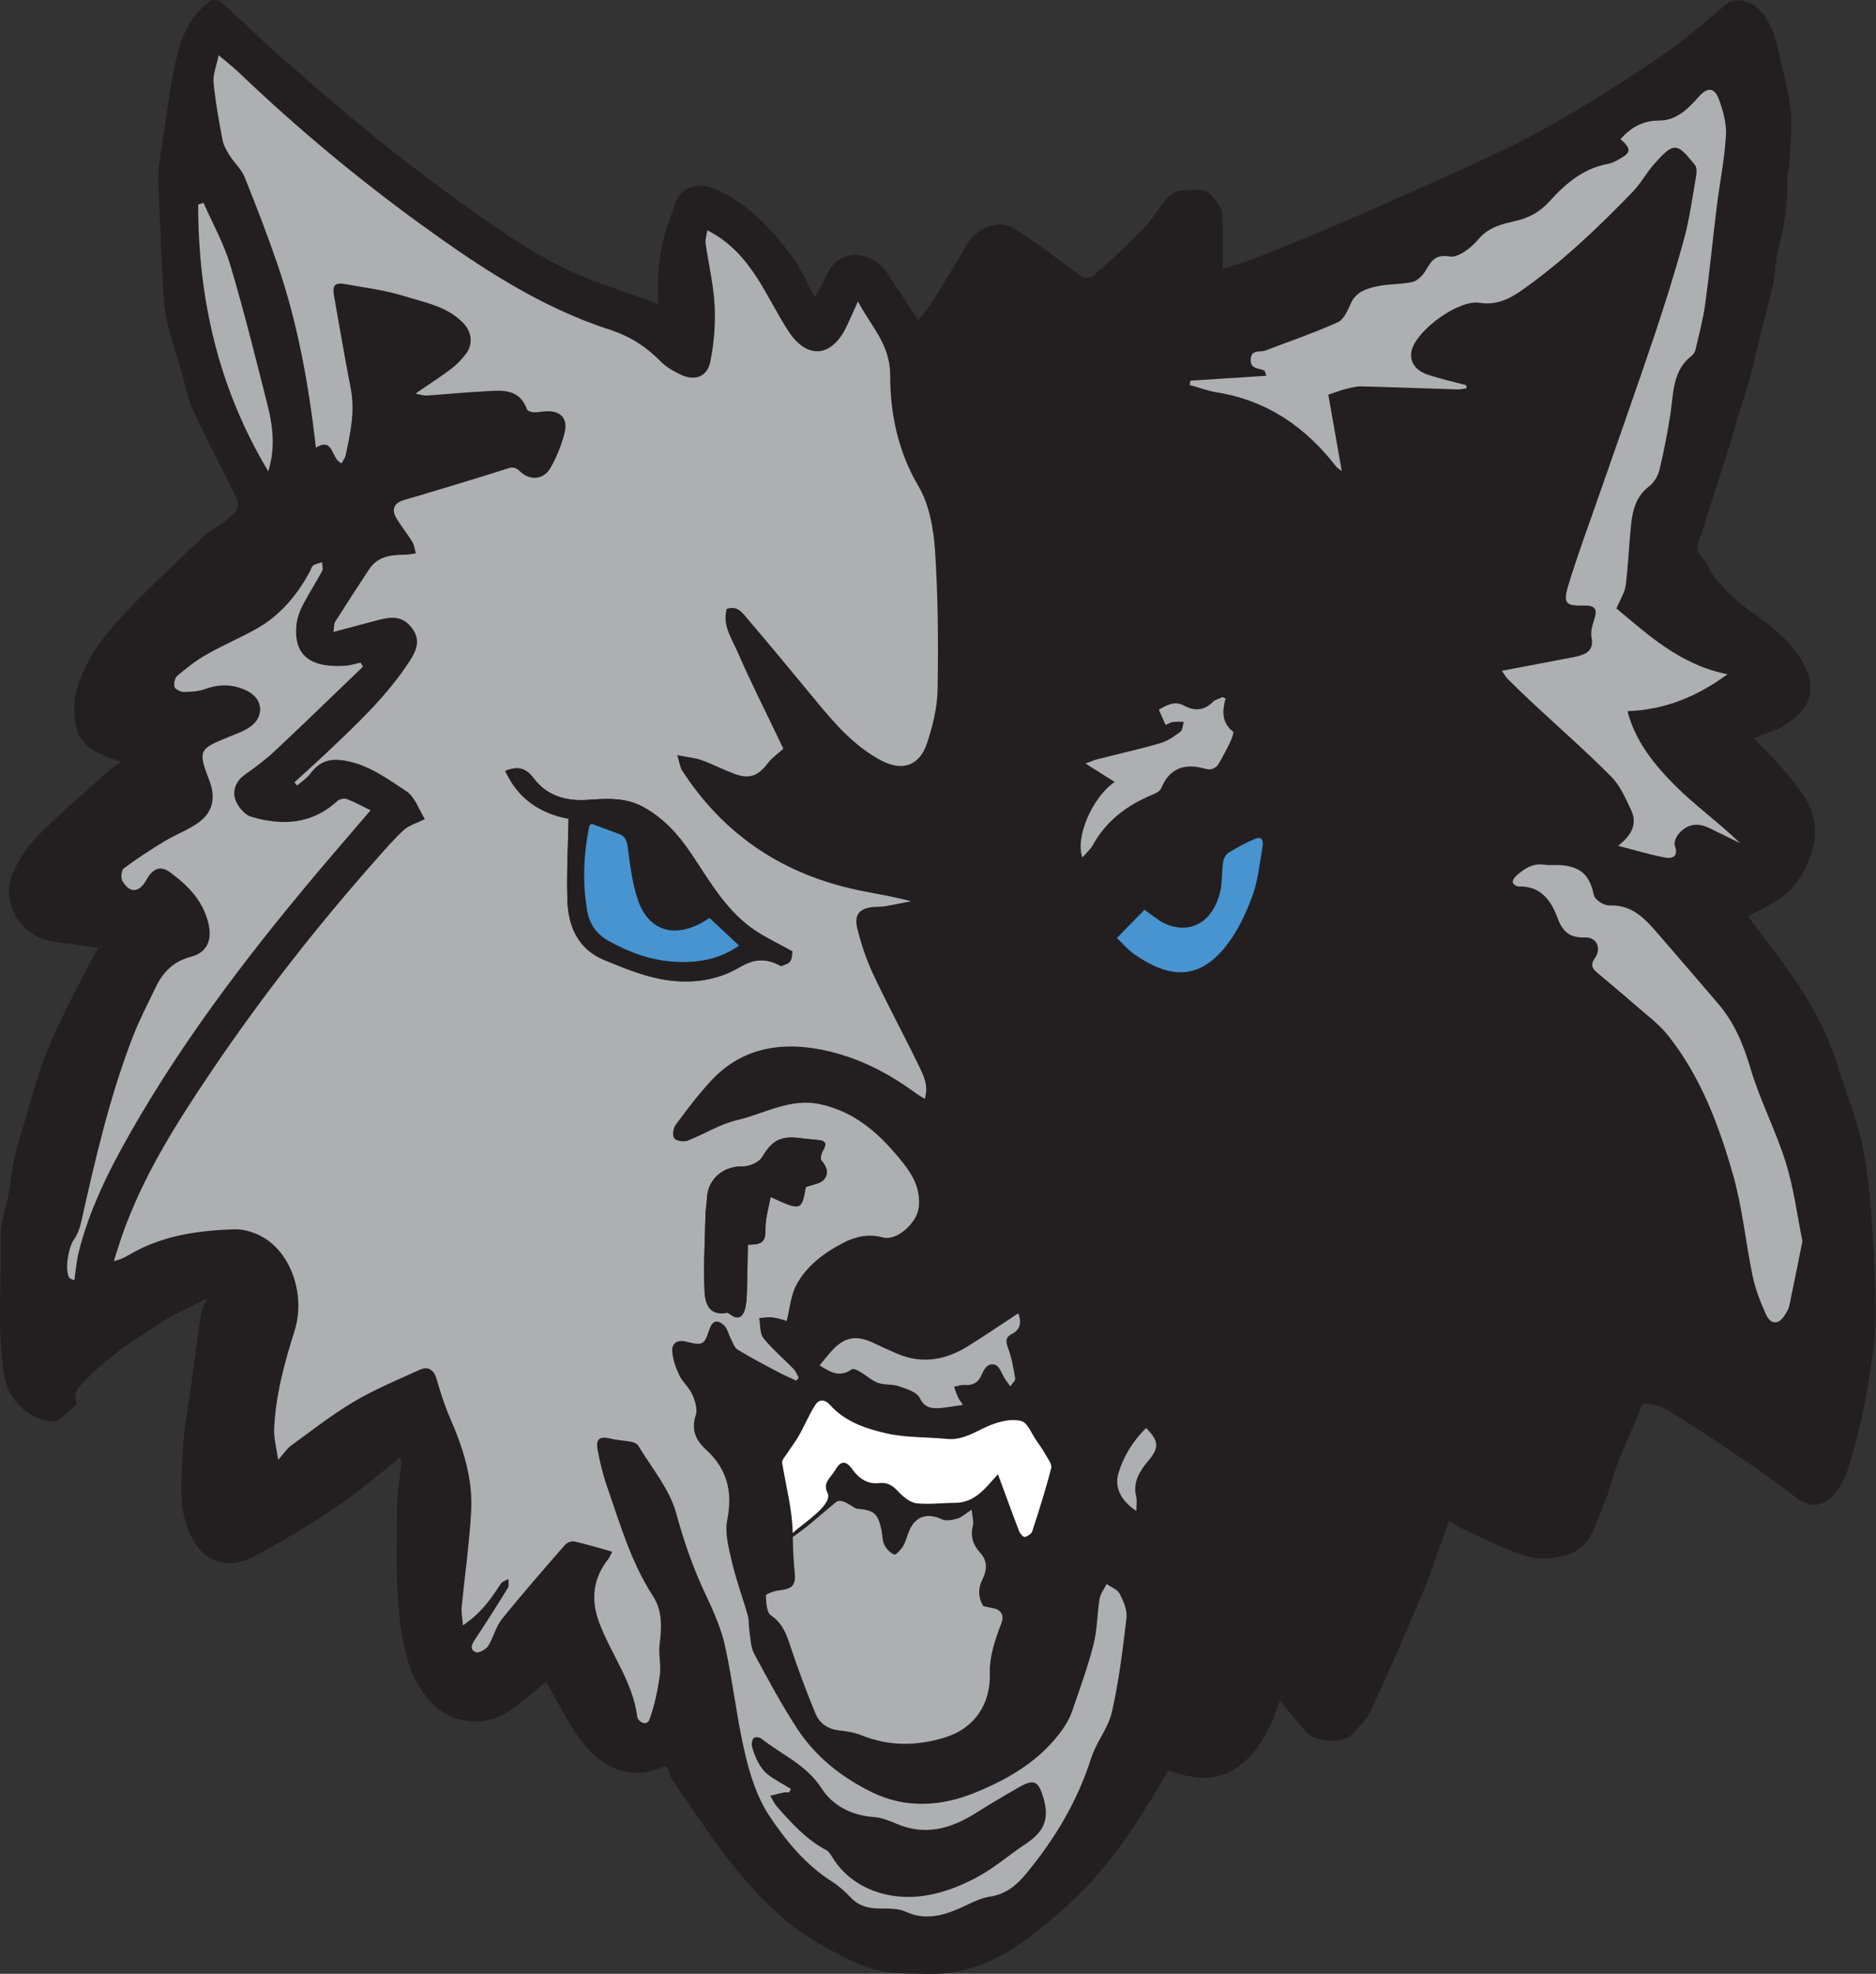 <?xml version="1.0" encoding="UTF-8" standalone="no"?>
<!DOCTYPE svg PUBLIC "-//W3C//DTD SVG 1.1//EN" "http://www.w3.org/Graphics/SVG/1.1/DTD/svg11.dtd">
<svg width="100%" height="100%" viewBox="0 0 2274 2392" version="1.1" xmlns="http://www.w3.org/2000/svg" xmlns:xlink="http://www.w3.org/1999/xlink" xml:space="preserve" xmlns:serif="http://www.serif.com/" style="fill-rule:evenodd;clip-rule:evenodd;stroke-linejoin:round;stroke-miterlimit:2;">
    <rect x="0" y="0" width="2274" height="2392" fill="#333333" stroke="none"/>
    <g transform="matrix(1,0,0,1,0,-3.843)">
        <g transform="matrix(4.167,0,0,4.167,0,0)">
            <g id="Full-Color-Mark" serif:id="Full Color Mark">
                <path d="M508.431,267.394C513.104,273.687 518.33,280.143 522.9,287.034C528.012,294.743 532.217,302.979 534.919,311.922C536.974,318.724 539.762,325.338 541.362,332.235C542.925,338.974 543.73,345.941 544.269,352.855C545.035,362.674 545.488,372.533 545.613,382.381C545.68,387.721 545.08,393.118 544.262,398.41C543.2,405.286 542.01,412.19 540.147,418.88C538.545,424.631 537.646,430.84 533.478,435.566C530.003,439.506 526.091,439.418 522.017,436.142C517.96,432.878 513.667,429.895 509.365,426.953C502.751,422.429 496.153,417.863 489.324,413.681C485.966,411.625 482.684,408.883 477.875,409.197C475.335,415.222 472.691,421.227 470.278,427.323C468.972,430.625 468.355,434.215 466.908,437.441C464.233,443.405 463.254,450.95 455.727,453.134C452.108,454.185 447.722,454.61 444.208,453.562C437.925,451.688 432.023,448.519 425.998,445.809C424.413,445.096 422.964,444.083 421.477,443.222C418.982,450.127 416.756,457.119 413.95,463.869C409.175,475.357 404.166,486.754 398.953,498.049C397.701,500.762 395.465,503.13 393.316,505.295C390.623,508.007 382.793,507.7 380.138,504.832C377.343,501.813 374.842,498.52 372.272,495.418C370.1,502.14 367.266,508.89 361.325,513.832C354.673,519.365 347.488,518.595 339.873,515.766C332.671,528.176 325.135,540.503 314.914,550.752C309.036,556.645 302.675,562.261 295.781,566.882C288.18,571.977 279.717,575.184 270.022,574.991C264.252,574.877 258.484,574.986 253.049,573.278C248.389,571.813 244.001,569.348 239.668,567.002C228.401,560.899 219.776,551.738 212.004,541.837C206.206,534.45 201.078,526.535 195.74,518.794C194.866,517.526 194.454,515.938 193.835,514.514C191.702,515.162 189.681,516.096 187.576,516.358C179.138,517.409 173.269,512.804 168.661,506.65C165.368,502.253 162.987,497.173 160.209,492.393C159.66,491.446 159.155,490.474 158.909,490.026C155.263,492.925 151.729,496.077 147.856,498.734C141.506,503.091 132.019,502.315 126.46,497.046C121.946,492.768 119.427,487.546 117.94,481.306C114.684,467.646 115.505,453.874 115.479,440.111C115.47,435.585 116.315,431.057 116.752,426.529C116.791,426.123 116.701,425.705 116.625,424.678C110.081,429.779 104.179,434.937 97.722,439.268C89.95,444.484 81.878,449.324 73.599,453.688C68.883,456.175 63.559,456.462 58.998,452.53C58.224,451.863 57.619,450.971 57.035,450.116C51.474,441.963 52.787,432.674 53.12,423.712C53.373,416.886 54.781,410.104 55.685,403.303C56.59,396.502 57.458,389.694 58.461,382.907C58.645,381.659 59.392,380.495 60.205,378.492C55.554,380.906 51.452,382.665 47.741,385.037C39.744,390.149 31.626,395.156 25.048,402.161C23.285,404.039 20.932,405.692 22.303,408.971C22.454,409.332 21.179,410.416 20.436,410.999C18.834,412.258 17.06,414.494 15.516,414.369C12.737,414.143 9.671,413.001 7.458,411.291C3.928,408.565 1.815,405.251 1.059,400.059C-0.843,386.983 0.455,373.971 0.176,360.951C0.082,356.546 1.786,352.111 2.579,347.674C3.161,344.414 3.391,341.078 4.149,337.863C5.163,333.557 6.506,329.326 7.76,325.078C9.227,320.104 10.541,315.071 12.309,310.205C13.992,305.572 16.027,301.049 18.175,296.607C21.037,290.685 24.152,284.885 27.173,279.041C27.636,278.146 28.182,277.293 28.594,276.584C24.364,275.995 20.041,275.343 15.705,274.798C6.223,273.608 -0.157,263.317 3.76,254.684C5.594,250.642 8.267,246.716 11.407,243.587C18.159,236.859 25.454,230.674 32.55,224.293C33.218,223.693 34.055,223.28 35.268,222.48C29.229,220.498 23.908,218.533 22.325,212.972C21.303,209.384 21.341,205.029 22.347,201.42C24.914,192.218 30.873,184.862 37.401,178.135C44.59,170.727 52.127,163.652 59.632,156.558C61.378,154.908 63.695,153.879 65.596,152.372C69.975,148.899 70.05,148.191 67.476,143.056C63.613,135.351 59.613,127.707 56.016,119.88C54.538,116.664 53.972,113.033 52.958,109.6C51.661,105.209 50.189,100.864 49.067,96.43C48.312,93.446 47.767,90.356 47.589,87.287C47.005,77.225 46.61,67.151 46.193,57.08C46.09,54.595 45.937,52.075 46.226,49.621C46.875,44.113 47.771,38.633 48.597,33.147C49.119,29.677 49.598,26.197 50.27,22.755C51.877,14.52 53.833,6.4 61.237,1.151C61.887,0.691 63.694,0.972 64.366,1.575C70.569,7.133 76.498,13.002 82.781,18.463C92.862,27.225 102.938,36.018 113.414,44.293C123.786,52.486 134.446,60.357 145.365,67.803C154.589,74.093 164.318,79.663 174.935,83.434C180.252,85.323 185.566,87.22 191.421,89.306C191.421,86.459 191.342,84.235 191.436,82.018C191.708,75.627 192.902,69.419 195.277,63.455C195.836,62.051 196.18,60.554 196.809,59.186C198.652,55.178 203.503,53.941 207.59,55.68C217.368,59.837 224.253,67.272 230.379,75.471C233.041,79.033 234.77,83.293 236.998,87.373C237.966,85.623 239.218,83.863 239.972,81.909C243.75,72.127 253.919,73.818 258.347,80.721C261.18,85.134 264.101,89.491 267.131,94.1C268.526,92.242 270.025,90.515 271.222,88.599C274.557,83.263 277.866,77.906 280.991,72.446C283.219,68.552 286.915,66.38 290.831,66.182C293.514,66.045 296.538,68.28 299.049,69.986C304.365,73.596 309.393,77.63 314.68,81.286C315.456,81.823 317.43,81.724 318.126,81.105C323.081,76.696 328.002,72.225 332.613,67.463C335.124,64.87 336.862,61.543 339.242,58.801C340.267,57.62 342.021,56.416 343.469,56.385C346.848,56.312 350.769,54.941 353.247,58.76C354.107,60.086 355.473,61.453 355.544,62.854C355.816,68.21 355.654,73.588 355.654,79.104C358.319,78.262 361.41,77.475 364.355,76.319C371.929,73.345 379.479,70.303 386.964,67.111C396.041,63.241 405.07,59.255 414.066,55.198C423.186,51.085 432.355,47.053 441.288,42.558C448.659,38.848 455.834,34.707 462.881,30.406C470.583,25.705 478.165,20.783 485.556,15.609C490.39,12.225 494.773,8.199 499.395,4.508C501.02,3.211 502.653,1.283 504.469,1.038C506.479,0.767 509.186,1.527 510.739,2.843C514.388,5.935 516.169,10.35 517.188,14.987C518.543,21.146 520.302,27.275 520.947,33.513C521.481,38.675 520.672,43.979 520.411,49.217C520.362,50.199 519.917,51.175 519.942,52.146C520.129,59.318 519.164,66.308 517.317,73.249C516.421,76.617 516.526,80.241 515.789,83.666C514.714,88.654 513.257,93.558 512.021,98.513C510.989,102.65 510.156,106.84 509.025,110.948C507.904,115.019 506.498,119.01 505.261,123.05C504.683,124.938 504.272,126.878 503.676,128.76C501.479,135.702 499.235,142.629 497.01,149.562C496.05,152.552 495.256,155.609 494.088,158.515C492.7,161.966 496.162,163.286 496.997,165.751C497.526,167.312 498.675,168.735 499.787,170.009C501.598,172.083 503.418,174.224 505.566,175.915C512.239,181.171 519.75,185.434 524.214,193.138C529.072,201.52 526.333,207.778 518.396,212.278C515.961,213.659 513.166,214.409 510.122,215.611C512.695,218.247 515.313,220.611 517.547,223.294C520.552,226.903 523.875,230.455 525.925,234.594C527.971,238.727 528.761,243.112 527.103,248.333C525.246,254.179 522.641,258.864 517.781,262.233C514.793,264.306 511.394,265.785 508.431,267.394Z" style="fill:rgb(35,31,32);fill-rule:nonzero;"/>
                <path d="M120.848,115.394C122.446,115.687 123.279,116.014 124.087,115.96C129.595,115.593 135.091,115.043 140.602,114.753C145.611,114.489 150.983,113.581 153.325,120.019C153.494,120.484 154.611,120.801 155.304,120.834C156.421,120.887 157.549,120.601 158.677,120.538C163.007,120.294 165.276,122.503 164.248,126.736C163.384,130.29 161.947,133.818 160.132,136.997C158.138,140.488 154.118,140.802 151.232,137.985C149.969,136.751 149.08,136.712 147.45,137.237C138.791,140.022 130.063,142.593 121.358,145.231C119.955,145.656 118.524,145.991 117.139,146.465C114.491,147.373 113.918,149.259 115.253,151.529C116.678,153.953 118.492,156.146 119.96,158.548C120.539,159.496 120.643,160.735 120.963,161.842C119.924,161.985 118.886,162.246 117.847,162.251C113.788,162.268 109.893,162.687 107.395,166.468C104.045,171.54 100.732,176.638 97.486,181.777C97.09,182.404 97.207,183.354 97.002,184.711C101.915,183.401 106.224,182.218 110.551,181.109C115.136,179.933 117.702,180.725 119.923,183.703C122.435,187.07 121.144,190.105 119.224,193.082C112.667,203.246 103.901,211.425 95.209,219.664C92.07,222.639 88.837,225.516 85.646,228.437C85.905,228.75 86.163,229.063 86.422,229.377C87.727,228.232 89.28,227.27 90.29,225.906C92.897,222.386 95.816,221.403 100.171,222.112C107.133,223.246 112.629,227.365 118.202,231.027C120.741,232.696 121.899,236.467 123.583,239.124C120.985,240.427 118.941,240.984 117.543,242.252C114.791,244.751 112.34,247.593 109.865,250.382C92.221,270.263 75.87,291.146 61.017,313.204C50.919,328.2 41.322,343.447 35.365,360.669C34.562,362.992 33.864,365.35 33.118,367.692C35.534,367.149 37.099,366.102 38.741,365.194C47.88,360.136 57.948,358.786 68.121,358.439C71.071,358.338 74.462,359.441 76.997,361.032C85.214,366.189 88.756,378.221 85.697,387.927C82.748,397.285 80.141,406.764 79.745,416.641C79.639,419.271 80.419,421.936 80.918,425.469C82.737,423.433 83.544,422.142 84.687,421.316C90.712,416.959 96.589,412.326 102.971,408.553C109.032,404.969 115.608,402.23 122.048,399.32C124.599,398.167 126.241,399.283 127.045,402.092C128.128,405.876 129.32,409.665 130.892,413.265C134.68,421.939 137.574,430.872 137.059,440.389C136.553,449.721 135.195,459.006 134.302,468.321C134.158,469.825 134.489,471.375 134.653,473.615C139.948,470.098 142.87,465.863 145.685,461.497C146.108,460.842 147.139,460.58 147.889,460.135C147.857,461.008 148.141,462.074 147.743,462.722C144.674,467.721 141.525,472.674 138.281,477.561C137.296,479.044 136.418,480.613 138.421,481.422C139.27,481.765 141.334,480.645 141.983,479.635C143.55,477.195 144.171,474.075 145.954,471.857C151.888,464.479 158.14,457.354 164.358,450.21C164.918,449.567 166.216,449.034 166.999,449.211C170.645,450.034 174.232,451.125 178.096,452.192C177.516,453.303 177.334,453.844 177,454.263C172.493,459.898 171.816,466.151 174.279,472.743C177.732,481.984 184.065,490.049 185.383,500.208C185.569,501.639 188.129,503.073 188.888,501.056C190.439,496.935 191.307,492.497 191.939,488.115C192.355,485.234 191.509,482.179 191.86,479.279C192.457,474.347 192.781,469.479 189.973,465.156C183.552,455.273 180.35,444.07 176.541,433.119C175.363,429.731 174.527,426.197 173.857,422.669C173.234,419.387 174.421,418.542 177.578,419.303C179.573,419.783 181.665,419.852 183.685,420.247C184.4,420.387 185.322,420.773 185.66,421.34C189.507,427.788 194.73,433.888 196.657,440.887C198.951,449.218 201.681,457.162 205.378,464.918C207.644,469.672 209.812,474.63 210.935,479.737C213.204,490.051 214.307,500.628 216.72,510.901C218.19,517.162 220.254,523.693 223.759,528.967C228.647,536.32 234.385,543.318 242.127,548.207C244.112,549.46 245.897,551.119 247.523,552.83C249.727,555.15 252.354,555.881 255.43,555.959C258.121,556.027 261.105,555.82 263.428,556.89C268.584,559.263 273.297,558.316 278.122,556.354C281.352,555.041 284.475,553.046 287.823,552.546C292.533,551.842 295.626,549.302 298.423,545.931C306.783,535.855 313.404,524.85 317.403,512.259C318.884,507.594 322.389,503.493 323.453,498.791C325.484,489.817 326.618,480.618 327.683,471.461C327.945,469.21 326.828,466.597 325.732,464.465C325.078,463.193 323.232,462.534 321.922,461.6C321.215,463.02 320.121,464.375 319.872,465.871C319.136,470.301 319.198,474.905 318.094,479.223C316.422,485.757 314.093,492.128 311.903,498.521C311.293,500.304 310.363,502.039 309.284,503.591C302.913,512.761 293.616,518.219 283.66,522.272C273.767,526.299 263.383,526.998 253.41,522.047C244.682,517.713 237.128,511.727 231.798,503.512C227.271,496.535 223.305,489.181 219.366,481.846C218.368,479.987 218.361,477.573 218.01,475.396C217.761,473.845 217.933,472.197 217.512,470.706C216.041,465.505 214.125,460.415 212.903,455.161C211.971,451.153 210.791,446.752 211.559,442.891C213.196,434.671 211.477,428.087 205.32,422.467C202.404,419.805 200.979,416.708 202.401,412.45C202.976,410.729 202.182,408.274 201.365,406.44C200.466,404.422 198.537,402.871 197.583,400.866C196.551,398.697 195.736,396.27 195.549,393.898C195.366,391.567 197.076,390.489 199.442,391.077C204.295,392.284 204.851,392.195 206.295,387.721C207.247,384.773 208.75,384.682 210.633,386.38C211.576,387.231 211.849,388.802 212.49,390.014C213.114,391.195 213.537,392.79 214.539,393.409C218.367,395.77 222.376,397.842 226.352,399.956C228.068,400.869 229.867,401.623 231.629,402.45C231.87,402.174 232.11,401.899 232.351,401.623C231.852,400.754 231.502,399.74 230.827,399.041C227.923,396.037 224.661,393.333 222.082,390.082C220.975,388.687 221.214,386.226 220.842,384.249C222.181,384.172 223.547,383.893 224.852,384.067C226.462,384.282 228.021,384.874 228.831,385.094C229.779,381.389 230.042,377.611 231.678,374.574C234.633,369.091 239.611,365.343 245.086,362.479C248.723,360.577 252.515,359.647 256.831,360.806C260.946,361.912 266.761,356.486 267.251,352.136C267.829,347.002 265.809,343.062 262.747,339.207C256.372,331.182 249.28,324.453 238.773,322.103C229.857,320.109 222.362,324.856 214.303,326.72C209.352,327.866 204.837,330.817 200.014,332.664C198.899,333.091 196.755,332.764 196.126,331.965C195.526,331.202 195.818,329.024 196.527,328.068C199.814,323.642 203.145,319.203 206.899,315.177C215.065,306.418 225.448,304.021 236.933,305.838C247.852,307.566 257.512,312.32 266.368,318.818C267.118,319.369 267.941,319.821 269.014,320.499C270.209,316.518 268.574,313.547 267.209,310.726C262.942,301.905 258.247,293.289 254.076,284.425C252.072,280.167 250.547,275.613 249.404,271.043C248.345,266.809 250.102,264.968 254.437,264.68C255.453,264.613 256.486,264.657 257.482,264.485C260.001,264.052 262.503,263.524 265.011,263.035C258.885,261.381 252.951,260.63 247.165,259.254C226.41,254.317 210.045,242.983 198.424,225.002C197.789,224.019 197.676,222.698 197.014,220.538C200.076,221.146 202.186,221.315 204.11,222.003C207.288,223.139 210.303,224.722 213.463,225.914C217.991,227.622 220.451,226.675 223.422,222.79C224.537,221.332 226.136,220.243 227.864,218.666C227.665,218.249 227.139,217.148 226.613,216.046C222.536,207.5 218.255,199.043 214.473,190.367C212.789,186.503 210.06,182.66 211.407,177.996C214.547,176.936 216.016,179.212 217.462,180.907C224.132,188.727 230.677,196.654 237.221,204.58C242.779,211.313 248.462,217.933 256.334,222.089C262.552,225.372 267.506,223.649 269.708,216.934C271.34,211.958 272.66,206.635 272.745,201.444C272.968,188.006 272.887,174.526 271.999,161.124C271.575,154.737 270.35,147.718 267.182,142.344C261.167,132.139 258.939,121.13 258.939,109.955C258.939,101.084 253.442,95.941 249.571,88.594C248.239,91.531 247.282,93.755 246.235,95.935C241.925,104.905 234.774,105.533 229.35,97.236C226.146,92.334 223.583,87.016 220.436,82.074C216.779,76.331 212.378,71.234 205.741,67.9C205.541,69.357 205.107,70.574 205.265,71.707C206.103,77.735 207.578,83.717 207.881,89.762C208.153,95.201 207.712,100.807 206.62,106.141C205.732,110.481 202.207,111.783 198.234,109.983C196.012,108.977 193.765,107.649 192.071,105.932C187.823,101.627 183.181,98.688 177.201,96.745C157.02,90.188 139.47,78.538 122.444,66.194C103.854,52.716 86.25,38.017 69.633,22.151C67.84,20.439 65.862,18.92 63.597,16.995C62.964,20.148 61.899,22.598 62.12,24.926C62.649,30.527 63.684,36.09 64.733,41.626C65.034,43.218 65.933,44.761 66.817,46.163C68.183,48.332 70.246,50.169 71.18,52.483C74.593,60.938 77.871,69.46 80.815,78.088C86.66,95.223 89.834,112.95 91.897,131.115C97.195,127.87 96.297,134.664 99.387,135.637C99.798,134.838 100.375,134.119 100.547,133.314C101.915,126.935 103.323,120.583 102.036,113.958C100.294,104.99 98.757,95.983 97.171,86.986C96.613,83.818 97.421,82.989 100.592,83.575C106.241,84.618 112.019,85.292 117.466,87.003C123.51,88.903 130.08,89.971 134.806,94.912C137.232,97.448 137.67,101.054 135.548,103.822C134.322,105.421 132.892,106.945 131.292,108.157C128.186,110.508 124.894,112.615 120.848,115.394Z" style="fill:rgb(35,31,32);fill-rule:nonzero;"/>
                <path d="M426.618,113.869C426.582,113.561 426.546,113.253 426.51,112.946C422.739,111.929 418.904,111.1 415.214,109.846C411.323,108.524 409.727,105.488 410.796,102.299C412.716,96.568 424.297,88.063 430.33,88.99C435.701,89.815 439.525,87.605 443.384,84.855C454.933,76.623 465.135,66.849 474.963,56.689C477.345,54.227 478.985,51.059 481.294,48.514C483.034,46.595 485.342,43.81 487.316,43.874C489.303,43.939 491.334,46.924 493.042,48.893C493.637,49.58 493.57,51.097 493.384,52.161C492.316,58.264 491.504,64.449 489.883,70.41C487.285,79.956 484.308,89.41 481.156,98.791C476.072,113.924 470.709,128.965 465.476,144.048C462.343,153.079 458.979,162.04 456.208,171.181C454.605,176.472 455.475,177.141 460.858,177.035C464.006,176.973 464.715,178.059 463.789,180.979C463.251,182.675 462.641,184.614 462.97,186.263C463.671,189.781 461.815,191.019 459.034,191.739C457.4,192.162 455.722,192.421 454.061,192.738C448.49,193.803 442.918,194.862 436.873,196.012C437.53,196.93 437.982,197.789 438.639,198.442C441.043,200.832 443.487,203.184 445.968,205.495C453.567,212.573 461.389,219.428 468.696,226.795C471.285,229.406 472.889,233.123 474.494,236.545C476.366,240.535 474.636,243.862 470.696,246.911C475.746,248.206 479.938,249.483 484.219,250.297C486.5,250.731 488.33,250.079 487.196,246.845C486.87,245.913 487.597,244.24 488.364,243.363C490.898,240.465 493.88,240.081 497.413,241.828C500.325,243.269 503.246,244.69 506.163,246.12C499.969,240.078 493.044,235.195 487.166,229.273C481.217,223.28 475.736,216.606 473.424,207.748C484.661,207.352 494.023,203.257 502.519,197.008C488.79,194.341 479.283,185.395 470.21,177.893C471.34,175.173 472.65,173.231 472.912,171.157C473.646,165.351 473.846,159.479 474.453,153.653C474.902,149.349 475.869,145.282 479.707,142.377C481.116,141.31 482.281,139.389 482.703,137.65C484.003,132.298 485.041,126.869 485.897,121.425C486.864,115.275 486.431,108.687 492.195,104.305C492.694,103.925 493.079,103.207 493.222,102.579C494.222,98.19 495.426,93.821 496.034,89.373C497.315,79.988 498.214,70.551 499.38,61.149C500.239,54.216 501.639,47.328 502.07,40.375C502.283,36.926 501.266,33.226 500.061,29.91C498.71,26.191 496.628,26.21 494.005,29.219C490.994,32.673 487.515,35.983 482.741,35.983C477.838,35.983 474.437,37.989 471.381,41.384C474.636,44.256 474.539,45.298 470.913,47.273C469.927,47.811 468.882,48.387 467.799,48.577C460.619,49.838 455.353,54.381 450.797,59.424C447.917,62.613 444.801,64.279 440.871,65.179C436.848,66.099 433.006,66.974 430.001,70.573C427.984,72.99 424.197,75.929 421.715,75.52C417.33,74.798 416.343,76.934 414.68,79.663C413.84,81.04 412.353,82.592 410.903,82.915C407.411,83.692 403.693,83.467 400.209,84.266C397.342,84.923 394.394,85.875 392.952,89.156C392.054,91.199 390.889,93.866 389.127,94.658C382.281,97.736 375.149,100.175 368.123,102.85C366.521,103.46 363.923,102.444 363.818,105.495C363.72,108.361 366.258,107.922 367.82,108.718C367.951,108.785 367.964,109.085 368.365,110.213C360.83,110.697 353.558,111.165 346.286,111.632C346.215,112.051 346.144,112.47 346.073,112.889C348.761,113.628 351.408,114.618 354.143,115.064C368.636,117.429 379.749,125.125 388.603,136.513C389.048,137.085 389.742,137.463 390.308,137.921C388.93,130.097 387.613,122.623 386.393,115.702C388.531,114.998 390.01,114.413 391.54,114.036C393.036,113.666 394.591,113.259 396.11,113.297C405.365,113.528 414.618,113.892 423.872,114.175C424.784,114.203 425.703,113.977 426.618,113.869Z" style="fill:rgb(35,31,32);fill-rule:nonzero;"/>
                <path d="M105.586,194.806C105.353,194.418 105.12,194.03 104.887,193.641C103.369,193.955 101.863,194.456 100.332,194.551C91.948,195.069 85.062,192.765 86.272,182.413C86.49,180.556 87.16,178.659 88.026,176.992C89.786,173.603 91.886,170.391 93.691,167.023C94.05,166.353 93.715,165.31 93.7,164.439C92.84,164.727 91.882,164.869 91.154,165.354C90.657,165.685 90.479,166.496 90.159,167.093C86.391,174.101 81.402,180.017 74.382,183.921C69.666,186.545 64.666,188.664 59.98,191.335C56.976,193.046 54.212,195.233 51.56,197.467C50.843,198.072 50.483,199.767 50.782,200.696C51.016,201.423 52.526,202.162 53.463,202.154C55.566,202.136 57.791,202.003 59.739,201.293C63.926,199.767 67.951,199.915 71.853,201.825C76.723,204.209 76.995,209.648 72.393,212.566C70.605,213.7 68.546,214.429 66.565,215.232C57.714,218.82 57.564,219.136 60.956,228.086C62.838,233.051 61.847,237.323 57.509,240.316C54.477,242.407 50.924,243.727 47.759,245.646C43.738,248.083 39.786,250.659 36.022,253.467C35.319,253.991 35.077,256.215 35.588,257.095C37.754,260.832 40.47,260.614 42.617,256.764C44.454,253.469 46.686,252.589 49.417,254.578C54.6,258.353 59.006,262.799 60.604,269.366C61.797,274.267 60.3,277.952 55.522,279.188C50.399,280.514 47.368,283.69 45.246,288.144C43.02,292.816 40.593,297.415 38.723,302.229C31.933,319.714 27.729,337.937 23.651,356.192C23.245,358.012 22.585,359.926 21.509,361.409C19.939,363.572 18.793,370.101 20.108,372.48C20.3,372.828 20.95,372.924 21.628,373.252C22.054,370.387 22.233,367.792 22.845,365.303C25.914,352.823 31.623,341.413 37.917,330.36C54.243,301.69 74.384,275.742 95.714,250.678C99.632,246.074 103.58,241.494 107.79,236.58C105.269,235.353 103.124,234.143 100.845,233.292C100.087,233.009 98.702,233.342 98.082,233.913C90.69,240.727 82.03,241.103 73.079,238.469C71.117,237.891 69.025,235.342 68.393,233.273C67.627,230.763 68.638,228.031 71.223,226.214C74.263,224.076 77.276,221.836 79.981,219.299C88.596,211.22 97.062,202.982 105.586,194.806Z" style="fill:rgb(35,31,32);fill-rule:nonzero;"/>
                <path d="M524.318,361.883C522.781,354.372 521.813,346.498 519.485,339.049C516.57,329.728 511.961,320.927 509.183,311.575C507.148,304.723 504.567,298.448 499.978,293.038C494.211,286.239 488.341,279.528 482.536,272.761C478.752,268.35 474.952,264.04 468.36,264.252C467.401,264.283 466.301,263.88 465.485,263.345C464.689,262.822 463.775,261.954 463.599,261.097C462.437,255.431 459.774,252.946 453.981,252.526C452.406,252.412 450.792,252.639 449.243,252.402C445.842,251.88 443.387,253.586 441.068,255.626C440.535,256.095 439.954,256.971 440.049,257.554C440.129,258.049 441.164,258.767 441.753,258.745C448.15,258.508 451.208,262.835 453.035,267.787C454.571,271.949 456.638,273.713 461.118,273.561C464.488,273.447 465.932,276.735 463.961,279.532C462.77,281.221 462.947,282.387 464.369,283.597C468.148,286.812 471.987,289.958 475.714,293.231C479.01,296.125 482.653,298.787 485.333,302.189C494.767,314.16 500.057,328.267 504.159,342.676C506.888,352.257 507.794,362.345 509.851,372.136C510.653,375.954 512.125,379.692 513.75,383.258C515.14,386.311 517.521,386.179 519.261,383.267C519.722,382.495 520.276,381.704 520.458,380.852C521.757,374.715 522.969,368.561 524.318,361.883Z" style="fill:rgb(35,31,32);fill-rule:nonzero;"/>
                <path d="M356.506,204.091C356.218,203.945 355.93,203.799 355.642,203.653C354.674,204.121 353.49,204.374 352.779,205.094C350.235,207.671 347.383,207.702 344.477,206.161C341.712,204.695 339.605,205.882 337.097,207.308C337.768,208.826 338.377,210.204 339.059,211.747C339.992,211.357 340.579,210.959 341.204,210.886C342.236,210.765 343.293,210.853 344.339,210.853C344.041,211.832 344.046,213.212 343.386,213.713C341.626,215.046 339.701,216.424 337.623,217.027C331.579,218.781 325.424,220.148 319.323,221.705C318.252,221.979 317.229,222.44 315.761,222.966C318.908,224.957 321.468,226.577 324.257,228.342C317.729,232.795 312.722,244.409 314.855,250.319C316.022,248.953 317.196,247.956 317.895,246.696C321.864,239.54 327.979,235.015 335.393,231.97C336.29,231.602 337.441,231.003 337.763,230.22C340.274,224.099 344.795,222.848 350.693,224.513C351.324,224.691 352.107,224.745 352.7,224.53C353.346,224.295 354.043,223.79 354.388,223.208C355.602,221.157 356.743,219.055 357.772,216.906C358.266,215.876 359.018,213.963 358.677,213.697C355.387,211.121 355.505,207.763 356.506,204.091Z" style="fill:rgb(35,31,32);fill-rule:nonzero;"/>
                <path d="M59.194,59.885C58.678,60.069 58.162,60.253 57.646,60.437C57.657,87.857 63.498,113.748 78.037,137.997C79.774,132.348 79.829,126.66 77.827,118.738C74.386,105.12 71.006,91.473 66.994,78.019C65.127,71.756 61.839,65.917 59.194,59.885Z" style="fill:rgb(35,31,32);fill-rule:nonzero;"/>
                <path d="M324.896,273.736C326.671,275.391 328.276,277.322 330.272,278.677C340.085,285.333 348.694,286.324 356.85,275.772C360.084,271.588 362.468,266.536 364.295,261.534C365.965,256.964 366.43,251.941 367.271,247.09C367.497,245.784 367.289,243.956 365.198,244.829C362.51,245.952 359.916,247.354 357.433,248.883C356.623,249.382 355.946,250.604 355.801,251.583C355.368,254.517 355.603,257.588 354.901,260.439C352.849,268.762 346.809,272.512 339.653,269.873C337.27,268.995 335.27,267.079 332.909,265.513C330.474,268.012 327.823,270.732 324.896,273.736Z" style="fill:rgb(35,31,32);fill-rule:nonzero;"/>
                <path d="M280.099,409.497C279.44,408.481 278.966,407.906 278.667,407.252C278.221,406.279 277.898,405.249 277.523,404.243C278.542,404.048 279.584,403.611 280.576,403.705C282.943,403.928 284.566,403.01 285.469,400.91C286.286,399.01 287.44,397.055 289.594,397.901C290.843,398.391 291.426,400.55 292.337,401.939C292.824,402.681 293.371,403.382 293.891,404.102C294.394,403.321 295.42,402.455 295.31,401.773C294.827,398.792 294.263,395.774 293.234,392.95C292.531,391.022 292.434,389.837 294.404,388.833C297.223,387.397 296.991,385.116 296.228,382.86C291.222,386.137 286.422,389.42 281.483,392.479C275.099,396.432 268.325,397.69 261.153,394.684C258.868,393.725 256.605,392.702 254.375,391.618C249.065,389.036 245.598,389.668 241.7,394.062C240.584,395.319 239.551,396.651 238.427,398.013C241.449,399.955 244.304,401.666 247.804,399.141C248.223,398.839 249.487,399.464 250.224,399.892C251.997,400.922 253.569,402.416 255.449,403.109C257.295,403.79 259.527,403.406 261.394,404.052C263.612,404.817 266.628,405.685 267.481,407.408C268.709,409.885 270.311,410.5 272.427,410.464C274.844,410.422 277.251,409.881 280.099,409.497Z" style="fill:rgb(35,31,32);fill-rule:nonzero;"/>
                <path d="M330.559,440.343C330.559,438.582 330.795,437.335 330.517,436.215C329.458,431.952 331.554,428.706 334.02,425.783C337.176,422.042 337.241,420.1 333.397,416.219C329.654,419.926 326.908,424.276 325.382,429.263C324.11,433.419 325.982,437.353 330.559,440.343Z" style="fill:rgb(35,31,32);fill-rule:nonzero;"/>
                <path d="M234.395,346.157C236.383,345.419 238.427,345.238 239.519,344.123C241.268,342.337 240.534,340.272 238.919,338.387C238.513,337.913 238.917,336.396 239.373,335.602C240.441,333.746 240.438,332.662 237.964,332.47C235.942,332.313 233.931,332.022 231.912,331.828C226.665,331.324 224.404,332.962 221.609,337.554C220.695,339.057 217.887,340.207 215.982,340.156C210.534,340.01 205.957,343.725 205.66,349.243C205.563,351.039 205.253,352.827 205.21,354.623C205.04,361.818 204.644,369.027 204.932,376.206C205.074,379.749 206.082,383.673 211.393,382.723C211.744,382.661 212.224,383.013 212.568,383.273C214.669,384.859 216.045,383.906 216.651,381.836C217.141,380.158 217.21,378.328 217.268,376.558C217.416,372.008 217.454,367.454 217.535,362.935C222.146,362.891 222.685,361.879 222.675,357.995C222.667,355.068 223.61,352.139 224.162,349.027C232.972,353.119 233.211,353.019 234.395,346.157ZM146.97,225.117C150.772,233.383 157.35,237.582 165.393,239.036C165.248,247.134 164.791,254.997 165.055,262.835C165.313,270.477 168.235,277.021 175.838,280.144C181.125,282.316 186.524,284.546 192.091,285.631C199.968,287.166 208.075,286.402 215.045,282.275C219.134,279.855 222.489,279.526 226.451,281.504C226.752,281.654 227.159,281.919 227.391,281.824C228.27,281.465 229.423,281.183 229.863,280.487C230.414,279.617 230.363,278.366 230.504,277.628C226.345,275.27 222.105,273.37 218.441,270.684C210.816,265.094 206.231,256.892 201.077,249.216C197.328,243.632 192.962,238.743 186.883,235.498C181.665,232.713 176.16,233.209 170.666,233.56C164.499,233.954 159.03,232.263 155.329,227.38C153.025,224.341 150.855,223.596 146.97,225.117ZM230.063,521.177C229.896,521.522 229.728,521.868 229.561,522.214C229.031,522.214 228.483,522.125 227.975,522.232C226.657,522.504 225.357,522.863 224.049,523.187C224.718,524.272 225.247,525.482 226.08,526.421C230.338,531.219 234.615,536 240.443,539.04C241.168,539.418 241.663,540.341 242.131,541.095C246.012,547.342 252.099,550.867 258.846,552.12C267.596,553.746 276.148,551.127 283.894,547.041C289.112,544.288 293.666,540.296 298.612,537C303.86,533.503 305.311,529.745 303.479,523.641C302.024,518.795 300.77,518.224 296.356,520.733C292.052,523.18 287.807,525.733 283.607,528.354C276.453,532.819 269.054,534.849 260.837,531.346C258.703,530.435 256.415,529.527 254.144,529.363C247.72,528.9 242.219,526.071 238.975,521.01C234.549,514.105 227.321,511.224 221.399,506.499C220.914,506.112 219.551,506.047 219.242,506.399C218.765,506.941 218.562,508.048 218.752,508.785C219.169,510.405 219.746,512.03 220.555,513.488C221.286,514.805 222.224,516.154 223.407,517.039C225.491,518.599 227.831,519.815 230.063,521.177ZM120.848,115.394C124.894,112.615 128.186,110.508 131.292,108.157C132.892,106.945 134.322,105.421 135.548,103.822C137.67,101.054 137.232,97.448 134.806,94.912C130.08,89.971 123.51,88.903 117.466,87.003C112.019,85.292 106.241,84.618 100.592,83.575C97.421,82.989 96.613,83.818 97.171,86.986C98.757,95.983 100.294,104.99 102.036,113.958C103.323,120.583 101.915,126.935 100.547,133.314C100.375,134.119 99.798,134.838 99.387,135.637C96.297,134.664 97.195,127.87 91.897,131.115C89.834,112.95 86.66,95.223 80.815,78.088C77.871,69.46 74.593,60.938 71.18,52.483C70.246,50.169 68.183,48.332 66.817,46.163C65.933,44.761 65.034,43.218 64.733,41.626C63.684,36.09 62.649,30.527 62.12,24.926C61.899,22.598 62.964,20.148 63.597,16.995C65.862,18.92 67.84,20.439 69.633,22.151C86.25,38.017 103.854,52.716 122.444,66.194C139.47,78.538 157.02,90.188 177.201,96.745C183.181,98.688 187.823,101.627 192.071,105.932C193.765,107.649 196.012,108.977 198.234,109.983C202.207,111.783 205.732,110.481 206.62,106.141C207.712,100.807 208.153,95.201 207.881,89.762C207.578,83.717 206.103,77.735 205.265,71.707C205.107,70.574 205.541,69.357 205.741,67.9C212.378,71.234 216.779,76.331 220.436,82.074C223.583,87.016 226.146,92.334 229.35,97.236C234.774,105.533 241.925,104.905 246.235,95.935C247.282,93.755 248.239,91.531 249.571,88.594C253.442,95.941 258.939,101.084 258.939,109.955C258.939,121.13 261.167,132.139 267.182,142.344C270.35,147.718 271.575,154.737 271.999,161.124C272.887,174.526 272.968,188.006 272.745,201.444C272.66,206.635 271.34,211.958 269.708,216.934C267.506,223.649 262.552,225.372 256.334,222.089C248.462,217.933 242.779,211.313 237.221,204.58C230.677,196.654 224.132,188.727 217.462,180.907C216.016,179.212 214.547,176.936 211.407,177.996C210.06,182.66 212.789,186.503 214.473,190.367C218.255,199.043 222.536,207.5 226.613,216.046C227.139,217.148 227.665,218.249 227.864,218.666C226.136,220.243 224.537,221.332 223.422,222.79C220.451,226.675 217.991,227.622 213.463,225.914C210.303,224.722 207.288,223.139 204.11,222.003C202.186,221.315 200.076,221.146 197.014,220.538C197.676,222.698 197.789,224.019 198.424,225.002C210.045,242.983 226.41,254.317 247.165,259.254C252.951,260.63 258.885,261.381 265.011,263.035C262.503,263.524 260.001,264.052 257.482,264.485C256.486,264.657 255.453,264.613 254.437,264.68C250.102,264.968 248.345,266.809 249.404,271.043C250.547,275.613 252.072,280.167 254.076,284.425C258.247,293.289 262.942,301.905 267.209,310.726C268.574,313.547 270.209,316.518 269.014,320.499C267.941,319.821 267.118,319.369 266.368,318.818C257.512,312.32 247.852,307.566 236.933,305.838C225.448,304.021 215.065,306.418 206.899,315.177C203.145,319.203 199.814,323.642 196.527,328.068C195.818,329.024 195.526,331.202 196.126,331.965C196.755,332.764 198.899,333.091 200.014,332.664C204.837,330.817 209.352,327.866 214.303,326.72C222.362,324.856 229.857,320.109 238.773,322.103C249.28,324.453 256.372,331.182 262.747,339.207C265.809,343.062 267.829,347.002 267.251,352.136C266.761,356.486 260.946,361.912 256.831,360.806C252.515,359.647 248.723,360.577 245.086,362.479C239.611,365.343 234.633,369.091 231.678,374.574C230.042,377.611 229.779,381.389 228.831,385.094C228.021,384.874 226.462,384.282 224.852,384.067C223.547,383.893 222.181,384.172 220.842,384.249C221.214,386.226 220.975,388.687 222.082,390.082C224.661,393.333 227.923,396.037 230.827,399.041C231.502,399.74 231.852,400.754 232.351,401.623C232.11,401.899 231.87,402.174 231.629,402.45C229.867,401.623 228.068,400.869 226.352,399.956C222.376,397.842 218.367,395.77 214.539,393.409C213.537,392.79 213.114,391.195 212.49,390.014C211.849,388.802 211.576,387.231 210.633,386.38C208.75,384.682 207.247,384.773 206.295,387.721C204.851,392.195 204.295,392.284 199.442,391.077C197.076,390.489 195.366,391.567 195.549,393.898C195.736,396.27 196.551,398.697 197.583,400.866C198.537,402.871 200.466,404.422 201.365,406.44C202.182,408.274 202.976,410.729 202.401,412.45C200.979,416.708 202.404,419.805 205.32,422.467C211.477,428.087 213.196,434.671 211.559,442.891C210.791,446.752 211.971,451.153 212.903,455.161C214.125,460.415 216.041,465.505 217.512,470.706C217.933,472.197 217.761,473.845 218.01,475.396C218.361,477.573 218.368,479.987 219.366,481.846C223.305,489.181 227.271,496.535 231.798,503.512C237.128,511.727 244.682,517.713 253.41,522.047C263.383,526.998 273.767,526.299 283.66,522.272C293.616,518.219 302.913,512.761 309.284,503.591C310.363,502.039 311.293,500.304 311.903,498.521C314.093,492.128 316.422,485.757 318.094,479.223C319.198,474.905 319.136,470.301 319.872,465.871C320.121,464.375 321.215,463.02 321.922,461.6C323.232,462.534 325.078,463.193 325.732,464.465C326.828,466.597 327.945,469.21 327.683,471.461C326.618,480.618 325.484,489.817 323.453,498.791C322.389,503.493 318.884,507.594 317.403,512.259C313.404,524.85 306.783,535.855 298.423,545.931C295.626,549.302 292.533,551.842 287.823,552.546C284.475,553.046 281.352,555.041 278.122,556.354C273.297,558.316 268.584,559.263 263.428,556.89C261.105,555.82 258.121,556.027 255.43,555.959C252.354,555.881 249.727,555.15 247.523,552.83C245.897,551.119 244.112,549.46 242.127,548.207C234.385,543.318 228.647,536.32 223.759,528.967C220.254,523.693 218.19,517.162 216.72,510.901C214.307,500.628 213.204,490.051 210.935,479.737C209.812,474.63 207.644,469.672 205.378,464.918C201.681,457.162 198.951,449.218 196.657,440.887C194.73,433.888 189.507,427.788 185.66,421.34C185.322,420.773 184.4,420.387 183.685,420.247C181.665,419.852 179.573,419.783 177.578,419.303C174.421,418.542 173.234,419.387 173.857,422.669C174.527,426.197 175.363,429.731 176.541,433.119C180.35,444.07 183.552,455.273 189.973,465.156C192.781,469.479 192.457,474.347 191.86,479.279C191.509,482.179 192.355,485.234 191.939,488.115C191.307,492.497 190.439,496.935 188.888,501.056C188.129,503.073 185.569,501.639 185.383,500.208C184.065,490.049 177.732,481.984 174.279,472.743C171.816,466.151 172.493,459.898 177,454.263C177.334,453.844 177.516,453.303 178.096,452.192C174.232,451.125 170.645,450.034 166.999,449.211C166.216,449.034 164.918,449.567 164.358,450.21C158.14,457.354 151.888,464.479 145.954,471.857C144.171,474.075 143.55,477.195 141.983,479.635C141.334,480.645 139.27,481.765 138.421,481.422C136.418,480.613 137.296,479.044 138.281,477.561C141.525,472.674 144.674,467.721 147.743,462.722C148.141,462.074 147.857,461.008 147.889,460.135C147.139,460.58 146.108,460.842 145.685,461.497C142.87,465.863 139.948,470.098 134.653,473.615C134.489,471.375 134.158,469.825 134.302,468.321C135.195,459.006 136.553,449.721 137.059,440.389C137.574,430.872 134.68,421.939 130.892,413.265C129.32,409.665 128.128,405.876 127.045,402.092C126.241,399.283 124.599,398.167 122.048,399.32C115.608,402.23 109.032,404.969 102.971,408.553C96.589,412.326 90.712,416.959 84.687,421.316C83.544,422.142 82.737,423.433 80.918,425.469C80.419,421.936 79.639,419.271 79.745,416.641C80.141,406.764 82.748,397.285 85.697,387.927C88.756,378.221 85.214,366.189 76.997,361.032C74.462,359.441 71.071,358.338 68.121,358.439C57.948,358.786 47.88,360.136 38.741,365.194C37.099,366.102 35.534,367.149 33.118,367.692C33.864,365.35 34.562,362.992 35.365,360.669C41.322,343.447 50.919,328.2 61.017,313.204C75.87,291.146 92.221,270.263 109.865,250.382C112.34,247.593 114.791,244.751 117.543,242.252C118.941,240.984 120.985,240.427 123.583,239.124C121.899,236.467 120.741,232.696 118.202,231.027C112.629,227.365 107.133,223.246 100.171,222.112C95.816,221.403 92.897,222.386 90.29,225.906C89.28,227.27 87.727,228.232 86.422,229.377C86.163,229.063 85.905,228.75 85.646,228.437C88.837,225.516 92.07,222.639 95.209,219.664C103.901,211.425 112.667,203.246 119.224,193.082C121.144,190.105 122.435,187.07 119.923,183.703C117.702,180.725 115.136,179.933 110.551,181.109C106.224,182.218 101.915,183.401 97.002,184.711C97.207,183.354 97.09,182.404 97.486,181.777C100.732,176.638 104.045,171.54 107.395,166.468C109.893,162.687 113.788,162.268 117.847,162.251C118.886,162.246 119.924,161.985 120.963,161.842C120.643,160.735 120.539,159.496 119.96,158.548C118.492,156.146 116.678,153.953 115.253,151.529C113.918,149.259 114.491,147.373 117.139,146.465C118.524,145.991 119.955,145.656 121.358,145.231C130.063,142.593 138.791,140.022 147.45,137.237C149.08,136.712 149.969,136.751 151.232,137.985C154.118,140.802 158.138,140.488 160.132,136.997C161.947,133.818 163.384,130.29 164.248,126.736C165.276,122.503 163.007,120.294 158.677,120.538C157.549,120.601 156.421,120.887 155.304,120.834C154.611,120.801 153.494,120.484 153.325,120.019C150.983,113.581 145.611,114.489 140.602,114.753C135.091,115.043 129.595,115.593 124.087,115.96C123.279,116.014 122.446,115.687 120.848,115.394Z" style="fill:rgb(173,175,177);fill-rule:nonzero;"/>
                <path d="M426.618,113.869C425.703,113.977 424.784,114.203 423.872,114.175C414.618,113.892 405.365,113.528 396.11,113.297C394.591,113.259 393.036,113.666 391.54,114.036C390.01,114.413 388.531,114.998 386.393,115.702C387.613,122.623 388.93,130.097 390.308,137.921C389.742,137.463 389.048,137.085 388.603,136.513C379.749,125.125 368.636,117.429 354.143,115.064C351.408,114.618 348.761,113.628 346.073,112.889C346.144,112.47 346.215,112.051 346.286,111.632C353.558,111.165 360.83,110.697 368.365,110.213C367.964,109.085 367.951,108.785 367.82,108.718C366.258,107.922 363.72,108.361 363.818,105.495C363.923,102.444 366.521,103.46 368.123,102.85C375.149,100.175 382.281,97.736 389.127,94.658C390.889,93.866 392.054,91.199 392.952,89.156C394.394,85.875 397.342,84.923 400.209,84.266C403.693,83.467 407.411,83.692 410.903,82.915C412.353,82.592 413.84,81.04 414.68,79.663C416.343,76.934 417.33,74.798 421.715,75.52C424.197,75.929 427.984,72.99 430.001,70.573C433.006,66.974 436.848,66.099 440.871,65.179C444.801,64.279 447.917,62.613 450.797,59.424C455.353,54.381 460.619,49.838 467.799,48.577C468.882,48.387 469.927,47.811 470.913,47.273C474.539,45.298 474.636,44.256 471.381,41.384C474.437,37.989 477.838,35.983 482.741,35.983C487.515,35.983 490.994,32.673 494.005,29.219C496.628,26.21 498.71,26.191 500.061,29.91C501.266,33.226 502.283,36.926 502.07,40.375C501.639,47.328 500.239,54.216 499.38,61.149C498.214,70.551 497.315,79.988 496.034,89.373C495.426,93.821 494.222,98.19 493.222,102.579C493.079,103.207 492.694,103.925 492.195,104.305C486.431,108.687 486.864,115.275 485.897,121.425C485.041,126.869 484.003,132.298 482.703,137.65C482.281,139.389 481.116,141.31 479.707,142.377C475.869,145.282 474.902,149.349 474.453,153.653C473.846,159.479 473.646,165.351 472.912,171.157C472.65,173.231 471.34,175.173 470.21,177.893C479.283,185.395 488.79,194.341 502.519,197.008C494.023,203.257 484.661,207.352 473.424,207.748C475.736,216.606 481.217,223.28 487.166,229.273C493.044,235.195 499.969,240.078 506.163,246.12C503.246,244.69 500.325,243.269 497.413,241.828C493.88,240.081 490.898,240.465 488.364,243.363C487.597,244.24 486.87,245.913 487.196,246.845C488.33,250.079 486.5,250.731 484.219,250.297C479.938,249.483 475.746,248.206 470.696,246.911C474.636,243.862 476.366,240.535 474.494,236.545C472.889,233.123 471.285,229.406 468.696,226.795C461.389,219.428 453.567,212.573 445.968,205.495C443.487,203.184 441.043,200.832 438.639,198.442C437.982,197.789 437.53,196.93 436.873,196.012C442.918,194.862 448.49,193.803 454.061,192.738C455.722,192.421 457.4,192.162 459.034,191.739C461.815,191.019 463.671,189.781 462.97,186.263C462.641,184.614 463.251,182.675 463.789,180.979C464.715,178.059 464.006,176.973 460.858,177.035C455.475,177.141 454.605,176.472 456.208,171.181C458.979,162.04 462.343,153.079 465.476,144.048C470.709,128.965 476.072,113.924 481.156,98.791C484.308,89.41 487.285,79.956 489.883,70.41C491.504,64.449 492.316,58.264 493.384,52.161C493.57,51.097 493.637,49.58 493.042,48.893C491.334,46.924 489.303,43.939 487.316,43.874C485.342,43.81 483.034,46.595 481.294,48.514C478.985,51.059 477.345,54.227 474.963,56.689C465.135,66.849 454.933,76.623 443.384,84.855C439.525,87.605 435.701,89.815 430.33,88.99C424.297,88.063 412.716,96.568 410.796,102.299C409.727,105.488 411.323,108.524 415.214,109.846C418.904,111.1 422.739,111.929 426.51,112.946C426.546,113.253 426.582,113.561 426.618,113.869Z" style="fill:rgb(173,175,177);fill-rule:nonzero;"/>
                <path d="M105.586,194.806C97.062,202.982 88.596,211.22 79.981,219.299C77.276,221.836 74.263,224.076 71.223,226.214C68.638,228.031 67.627,230.763 68.393,233.273C69.025,235.342 71.117,237.891 73.079,238.469C82.03,241.103 90.69,240.727 98.082,233.913C98.702,233.342 100.087,233.009 100.845,233.292C103.124,234.143 105.269,235.353 107.79,236.58C103.58,241.494 99.632,246.074 95.714,250.678C74.384,275.742 54.243,301.69 37.917,330.36C31.623,341.413 25.914,352.823 22.845,365.303C22.233,367.792 22.054,370.387 21.628,373.252C20.95,372.924 20.3,372.828 20.108,372.48C18.793,370.101 19.939,363.572 21.509,361.409C22.585,359.926 23.245,358.012 23.651,356.192C27.729,337.937 31.933,319.714 38.723,302.229C40.593,297.415 43.02,292.816 45.246,288.144C47.368,283.69 50.399,280.514 55.522,279.188C60.3,277.952 61.797,274.267 60.604,269.366C59.006,262.799 54.6,258.353 49.417,254.578C46.686,252.589 44.454,253.469 42.617,256.764C40.47,260.614 37.754,260.832 35.588,257.095C35.077,256.215 35.319,253.991 36.022,253.467C39.786,250.659 43.738,248.083 47.759,245.646C50.924,243.727 54.477,242.407 57.509,240.316C61.847,237.323 62.838,233.051 60.956,228.086C57.564,219.136 57.714,218.82 66.565,215.232C68.546,214.429 70.605,213.7 72.393,212.566C76.995,209.648 76.723,204.209 71.853,201.825C67.951,199.915 63.926,199.767 59.739,201.293C57.791,202.003 55.566,202.136 53.463,202.154C52.526,202.162 51.016,201.423 50.782,200.696C50.483,199.767 50.843,198.072 51.56,197.467C54.212,195.233 56.976,193.046 59.98,191.335C64.666,188.664 69.666,186.545 74.382,183.921C81.402,180.017 86.391,174.101 90.159,167.093C90.479,166.496 90.657,165.685 91.154,165.354C91.882,164.869 92.84,164.727 93.7,164.439C93.715,165.31 94.05,166.353 93.691,167.023C91.886,170.391 89.786,173.603 88.026,176.992C87.16,178.659 86.49,180.556 86.272,182.413C85.062,192.765 91.948,195.069 100.332,194.551C101.863,194.456 103.369,193.955 104.887,193.641C105.12,194.03 105.353,194.418 105.586,194.806Z" style="fill:rgb(173,175,177);fill-rule:nonzero;"/>
                <path d="M524.318,361.883C522.969,368.561 521.757,374.715 520.458,380.852C520.276,381.704 519.722,382.495 519.261,383.267C517.521,386.179 515.14,386.311 513.75,383.258C512.125,379.692 510.653,375.954 509.851,372.136C507.794,362.345 506.888,352.257 504.159,342.676C500.057,328.267 494.767,314.16 485.333,302.189C482.653,298.787 479.01,296.125 475.714,293.231C471.987,289.958 468.148,286.812 464.369,283.597C462.947,282.387 462.77,281.221 463.961,279.532C465.932,276.735 464.488,273.447 461.118,273.561C456.638,273.713 454.571,271.949 453.035,267.787C451.208,262.835 448.15,258.508 441.753,258.745C441.164,258.767 440.129,258.049 440.049,257.554C439.954,256.971 440.535,256.095 441.068,255.626C443.387,253.586 445.842,251.88 449.243,252.402C450.792,252.639 452.406,252.412 453.981,252.526C459.774,252.946 462.437,255.431 463.599,261.097C463.775,261.954 464.689,262.822 465.485,263.345C466.301,263.88 467.401,264.283 468.36,264.252C474.952,264.04 478.752,268.35 482.536,272.761C488.341,279.528 494.211,286.239 499.978,293.038C504.567,298.448 507.148,304.723 509.183,311.575C511.961,320.927 516.57,329.728 519.485,339.049C521.813,346.498 522.781,354.372 524.318,361.883Z" style="fill:rgb(173,175,177);fill-rule:nonzero;"/>
                <path d="M356.506,204.091C355.505,207.763 355.387,211.121 358.677,213.697C359.018,213.963 358.266,215.876 357.772,216.906C356.743,219.055 355.602,221.157 354.388,223.208C354.043,223.79 353.346,224.295 352.7,224.53C352.107,224.745 351.324,224.691 350.693,224.513C344.795,222.848 340.274,224.099 337.763,230.22C337.441,231.003 336.29,231.602 335.393,231.97C327.979,235.015 321.864,239.54 317.895,246.696C317.196,247.956 316.022,248.953 314.855,250.319C312.722,244.409 317.729,232.795 324.257,228.342C321.468,226.577 318.908,224.957 315.761,222.966C317.229,222.44 318.252,221.979 319.323,221.705C325.424,220.148 331.579,218.781 337.623,217.027C339.701,216.424 341.626,215.046 343.386,213.713C344.046,213.212 344.041,211.832 344.339,210.853C343.293,210.853 342.236,210.765 341.204,210.886C340.579,210.959 339.992,211.357 339.059,211.747C338.377,210.204 337.768,208.826 337.097,207.308C339.605,205.882 341.712,204.695 344.477,206.161C347.383,207.702 350.235,207.671 352.779,205.094C353.49,204.374 354.674,204.121 355.642,203.653C355.93,203.799 356.218,203.945 356.506,204.091Z" style="fill:rgb(173,175,177);fill-rule:nonzero;"/>
                <path d="M59.194,59.885C61.839,65.917 65.127,71.756 66.994,78.019C71.006,91.473 74.386,105.12 77.827,118.738C79.829,126.66 79.774,132.348 78.037,137.997C63.498,113.748 57.657,87.857 57.646,60.437C58.162,60.253 58.678,60.069 59.194,59.885Z" style="fill:rgb(173,175,177);fill-rule:nonzero;"/>
                <path d="M324.896,273.736C327.823,270.732 330.474,268.012 332.909,265.513C335.27,267.079 337.27,268.995 339.653,269.873C346.809,272.512 352.849,268.762 354.901,260.439C355.603,257.588 355.368,254.517 355.801,251.583C355.946,250.604 356.623,249.382 357.433,248.883C359.916,247.354 362.51,245.952 365.198,244.829C367.289,243.956 367.497,245.784 367.271,247.09C366.43,251.941 365.965,256.964 364.295,261.534C362.468,266.536 360.084,271.588 356.85,275.772C348.694,286.324 340.085,285.333 330.272,278.677C328.276,277.322 326.671,275.391 324.896,273.736Z" style="fill:rgb(71,148,208);fill-rule:nonzero;"/>
                <path d="M280.099,409.497C277.251,409.881 274.844,410.422 272.427,410.464C270.311,410.5 268.709,409.885 267.481,407.408C266.628,405.685 263.612,404.817 261.394,404.052C259.527,403.406 257.295,403.79 255.449,403.109C253.569,402.416 251.997,400.922 250.224,399.892C249.487,399.464 248.223,398.839 247.804,399.141C244.304,401.666 241.449,399.955 238.427,398.013C239.551,396.651 240.584,395.319 241.7,394.062C245.598,389.668 249.065,389.036 254.375,391.618C256.605,392.702 258.868,393.725 261.153,394.684C268.325,397.69 275.099,396.432 281.483,392.479C286.422,389.42 291.222,386.137 296.228,382.86C296.991,385.116 297.223,387.397 294.404,388.833C292.434,389.837 292.531,391.022 293.234,392.95C294.263,395.774 294.827,398.792 295.31,401.773C295.42,402.455 294.394,403.321 293.891,404.102C293.371,403.382 292.824,402.681 292.337,401.939C291.426,400.55 290.843,398.391 289.594,397.901C287.44,397.055 286.286,399.01 285.469,400.91C284.566,403.01 282.943,403.928 280.576,403.705C279.584,403.611 278.542,404.048 277.523,404.243C277.898,405.249 278.221,406.279 278.667,407.252C278.966,407.906 279.44,408.481 280.099,409.497Z" style="fill:rgb(173,175,177);fill-rule:nonzero;"/>
                <path d="M330.559,440.343C325.982,437.353 324.11,433.419 325.382,429.263C326.908,424.276 329.654,419.926 333.397,416.219C337.241,420.1 337.176,422.042 334.02,425.783C331.554,428.706 329.458,431.952 330.517,436.215C330.795,437.335 330.559,438.582 330.559,440.343Z" style="fill:rgb(173,175,177);fill-rule:nonzero;"/>
                <path d="M172.06,240.499C171.75,240.784 171.473,240.913 171.436,241.091C169.756,249.215 169.41,257.412 170.77,265.586C171.391,269.319 173.248,272.409 176.859,274.455C182.853,277.852 189.152,280.179 196.004,280.606C202.687,281.022 209.14,280.039 214.993,275.936C211.96,273.099 209.195,270.514 206.416,267.915C205.394,268.518 204.64,269.002 203.852,269.424C195.699,273.792 188.487,271.339 185.534,262.577C183.902,257.732 183.286,252.505 182.612,247.397C182.359,245.475 181.943,244.166 180.143,243.487C177.428,242.462 174.7,241.473 172.06,240.499ZM146.97,225.117C150.855,223.596 153.025,224.341 155.329,227.38C159.03,232.263 164.499,233.954 170.666,233.56C176.16,233.209 181.665,232.713 186.883,235.498C192.962,238.743 197.328,243.632 201.077,249.216C206.231,256.892 210.816,265.094 218.441,270.684C222.105,273.37 226.345,275.27 230.504,277.628C230.363,278.366 230.414,279.617 229.863,280.487C229.423,281.183 228.27,281.465 227.391,281.824C227.159,281.919 226.752,281.654 226.451,281.504C222.489,279.526 219.134,279.855 215.045,282.275C208.075,286.402 199.968,287.166 192.091,285.631C186.524,284.546 181.125,282.316 175.838,280.144C168.235,277.021 165.313,270.477 165.055,262.835C164.791,254.997 165.248,247.134 165.393,239.036C157.35,237.582 150.772,233.383 146.97,225.117Z" style="fill:rgb(35,31,32);fill-rule:nonzero;"/>
                <path d="M234.395,346.157C233.211,353.019 232.972,353.119 224.162,349.027C223.61,352.139 222.667,355.068 222.675,357.995C222.685,361.879 222.146,362.891 217.535,362.935C217.454,367.454 217.416,372.008 217.268,376.558C217.21,378.328 217.141,380.158 216.651,381.836C216.045,383.906 214.669,384.859 212.568,383.273C212.224,383.013 211.744,382.661 211.393,382.723C206.082,383.673 205.074,379.749 204.932,376.206C204.644,369.027 205.04,361.818 205.21,354.623C205.253,352.827 205.563,351.039 205.66,349.243C205.957,343.725 210.534,340.01 215.982,340.156C217.887,340.207 220.695,339.057 221.609,337.554C224.404,332.962 226.665,331.324 231.912,331.828C233.931,332.022 235.942,332.313 237.964,332.47C240.438,332.662 240.441,333.746 239.373,335.602C238.917,336.396 238.513,337.913 238.919,338.387C240.534,340.272 241.268,342.337 239.519,344.123C238.427,345.238 236.383,345.419 234.395,346.157Z" style="fill:rgb(35,31,32);fill-rule:nonzero;"/>
                <path d="M172.06,240.499C174.7,241.473 177.428,242.462 180.143,243.487C181.943,244.166 182.359,245.475 182.612,247.397C183.286,252.505 183.902,257.732 185.534,262.577C188.487,271.339 195.699,273.792 203.852,269.424C204.64,269.002 205.394,268.518 206.416,267.915C209.195,270.514 211.96,273.099 214.993,275.936C209.14,280.039 202.687,281.022 196.004,280.606C189.152,280.179 182.853,277.852 176.859,274.455C173.248,272.409 171.391,269.319 170.77,265.586C169.41,257.412 169.756,249.215 171.436,241.091C171.473,240.913 171.75,240.784 172.06,240.499Z" style="fill:rgb(71,148,208);fill-rule:nonzero;"/>
                <path d="M240.697,435.043C239.165,432.149 241.825,430.489 242.951,428.491C244.561,425.638 246.077,425.622 247.995,428.31C249.931,431.024 252.511,432.635 255.724,432.252C258.588,431.91 259.996,433.343 261.719,435.121C263.042,436.485 264.919,437.942 266.677,438.125C270.346,438.505 274.1,438.004 277.819,437.985C282.64,437.961 285.642,434.971 288.494,431.673C288.971,431.122 289.47,430.589 290.299,429.671C292.447,435.491 294.395,440.873 296.45,446.214C296.725,446.929 297.673,448.004 298.091,447.913C298.924,447.732 300.038,446.996 300.282,446.244C302.26,440.158 304.21,434.053 305.787,427.857C306.08,426.706 304.745,425.072 304.007,423.748C303.237,422.364 302.305,421.066 301.399,419.761C300.049,417.817 299.004,414.811 297.201,414.24C294.791,413.476 291.618,414.144 289.063,415.032C284.553,416.598 280.675,419.924 275.433,419.399C269.618,418.818 263.638,419.085 257.993,417.815C251.944,416.454 245.826,414.432 241.419,409.484C239.912,407.792 238.231,407.848 237.174,409.492C235.381,412.282 234.115,415.404 232.48,418.304C231.431,420.164 230.095,421.861 228.935,423.661C228.381,424.522 227.401,425.538 227.527,426.34C228.6,433.132 230.459,439.699 230.593,446.777C233.711,443.833 242.498,438.446 240.697,435.043Z" style="fill:white;fill-rule:nonzero;"/>
                <path d="M282.643,439.988C280.787,441.188 279.758,442.2 278.538,442.552C277.106,442.964 275.25,443.359 274.03,442.79C269.726,440.785 266.206,441.88 264.429,446.242C263.833,447.703 263.473,449.293 262.675,450.626C262.062,451.645 260.566,453.222 260.101,453.027C258.924,452.535 257.803,451.33 257.226,450.137C256.614,448.869 256.721,447.271 256.401,445.842C255.289,440.879 254.228,440.179 249.253,439.68C248.274,439.581 244.925,436.31 243.132,437.795C239.089,441.144 234.876,445.057 230.617,447.919C230.687,451.582 230.8,454.429 231.18,458.246C231.572,462.18 230.353,463.017 226.392,463.496C225.091,463.654 222.782,464.5 222.799,464.963C222.872,466.963 223,469.889 224.271,470.739C227.86,473.138 228.889,476.573 230.118,480.263C232.246,486.654 234.613,492.976 237.184,499.201C238.343,502.01 240.687,503.785 243.959,504.159C246.176,504.413 248.475,504.735 250.52,505.561C258.635,508.84 266.701,508.766 274.99,506.184C283.586,503.506 288.263,496.341 287.94,487.409C287.791,483.285 289.13,478.959 290.542,474.99C291.263,472.962 292.438,471.144 290.808,469.499C289.878,468.561 287.998,468.564 286.01,467.989C284.652,465.799 284.387,463.132 285.664,460.549C287.063,457.72 287.478,455.062 285.083,452.436C283.109,450.272 282.202,447.755 282.997,444.683C283.315,443.452 282.826,442.012 282.643,439.988Z" style="fill:rgb(173,175,177);fill-rule:nonzero;"/>
            </g>
        </g>
    </g>
</svg>

